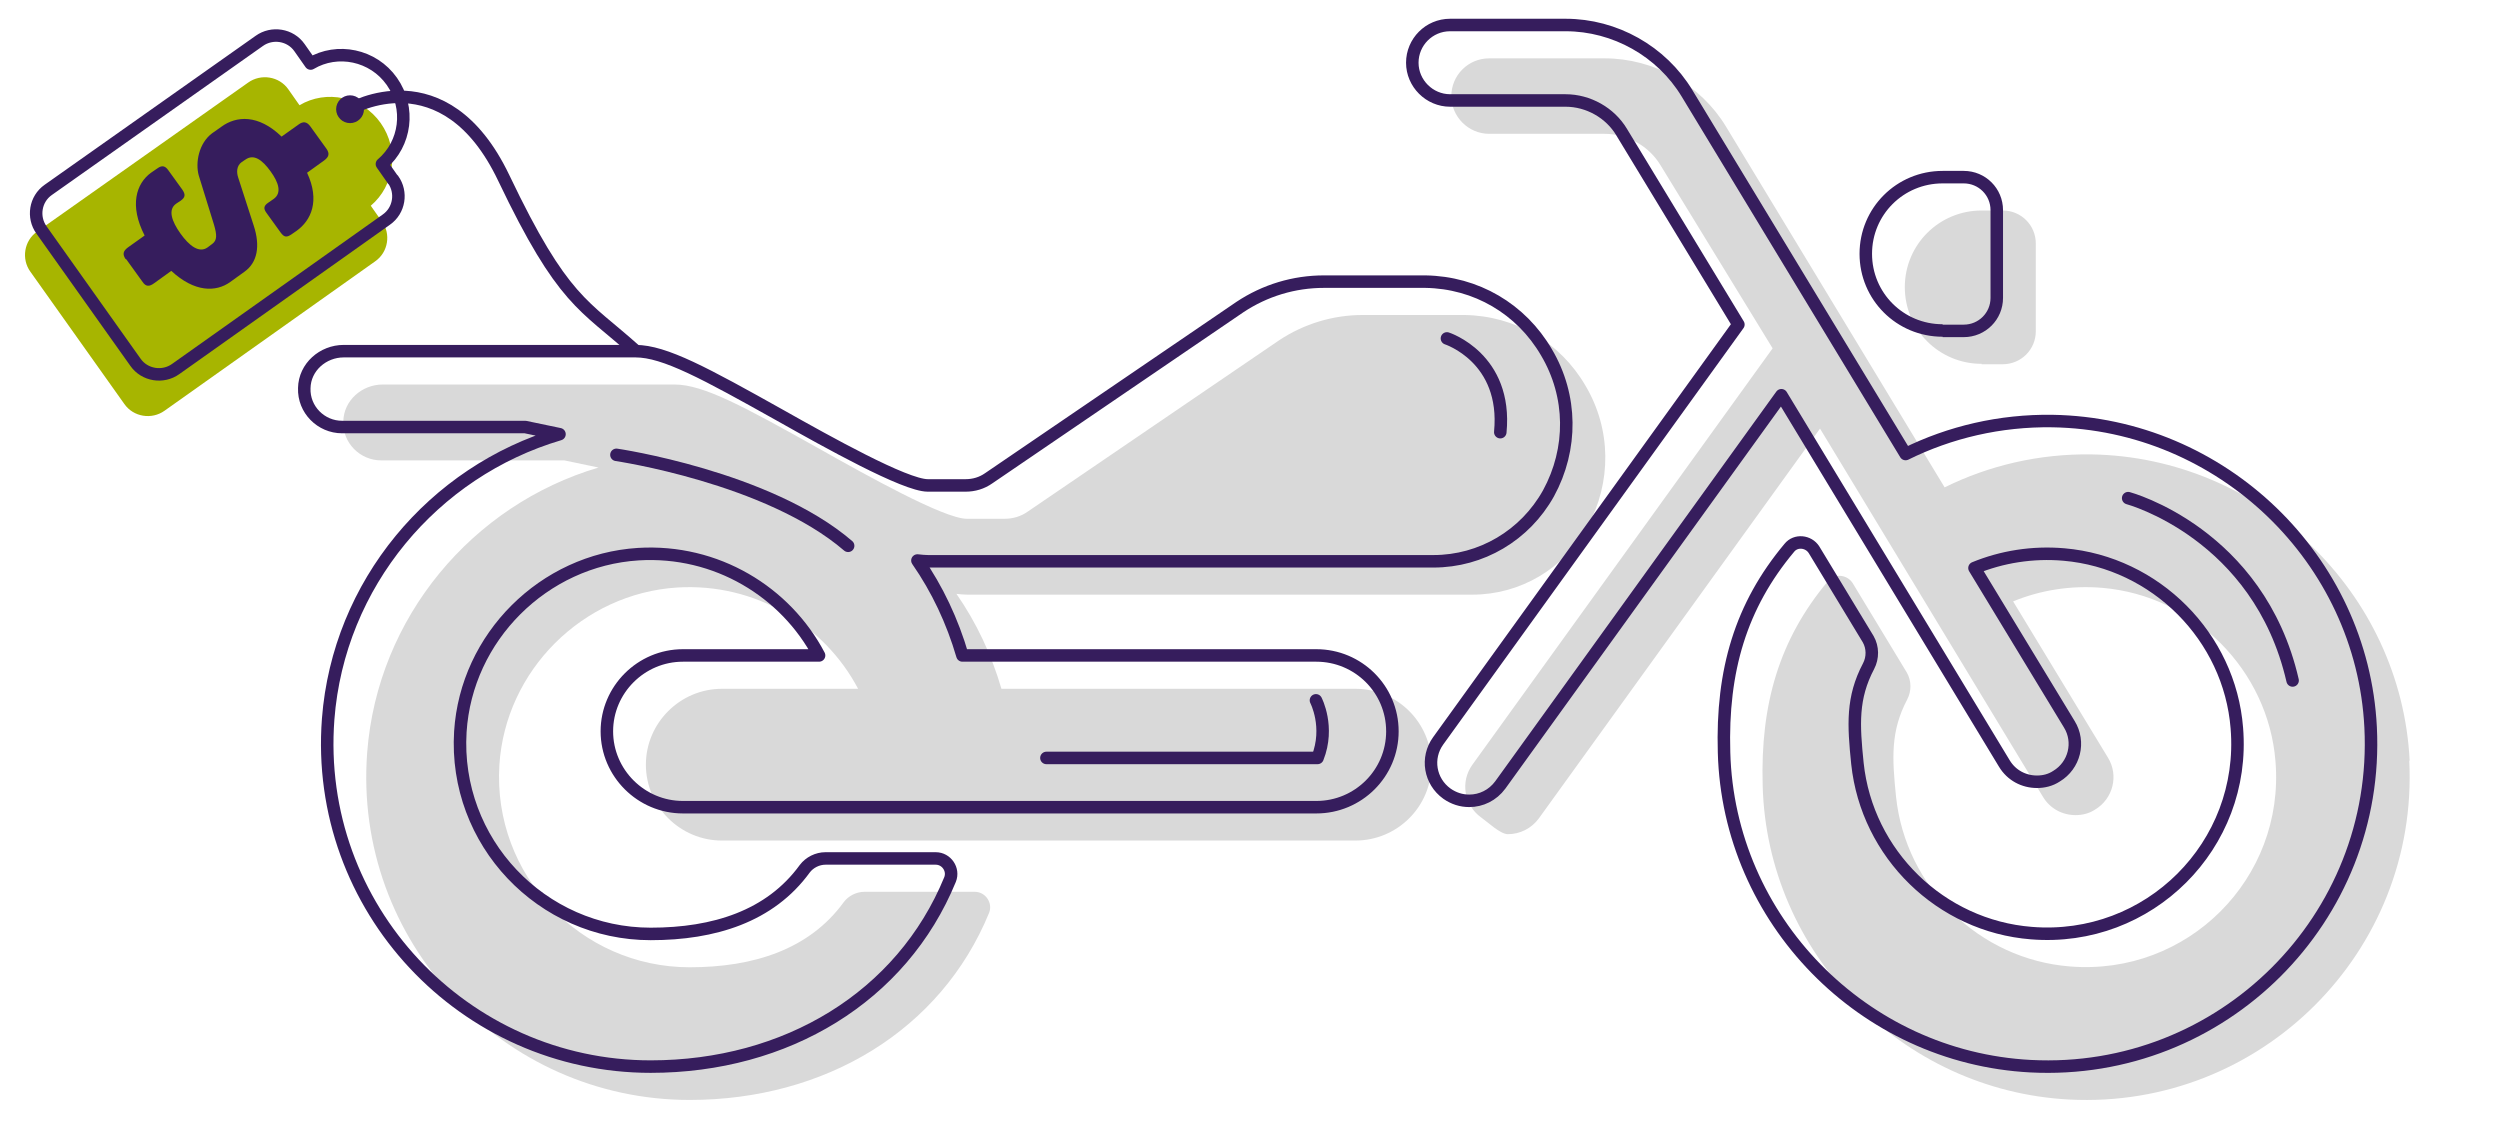 <svg width="200" height="90" viewBox="0 0 200 90" fill="none" xmlns="http://www.w3.org/2000/svg">
<path d="M30.553 17.73L29.662 16.459C31.573 14.838 31.955 11.978 30.458 9.849C28.961 7.72 26.094 7.148 23.96 8.419L23.068 7.148C22.336 6.099 20.871 5.876 19.851 6.607L2.97 18.525C1.919 19.256 1.696 20.718 2.429 21.735L9.946 32.317C10.678 33.366 12.143 33.589 13.163 32.858L30.012 20.908C31.063 20.177 31.286 18.715 30.553 17.699V17.73Z" fill="#A7B500"/>
<path d="M158.532 29.139H160.22C161.685 29.139 162.864 27.963 162.864 26.501V19.478C162.864 18.016 161.685 16.84 160.22 16.84H158.532C155.124 16.84 152.385 19.573 152.385 22.973C152.385 26.374 155.124 29.107 158.532 29.107" fill="#D9D9D9"/>
<path d="M108.494 55.104H80.114C79.318 52.371 78.108 49.797 76.515 47.509C76.802 47.54 77.12 47.572 77.375 47.572H117.794C121.616 47.572 125.12 45.507 126.999 42.138C128.942 38.578 128.91 34.352 126.84 30.856C124.801 27.36 121.202 25.263 117.157 25.199H109.035C106.646 25.199 104.321 25.898 102.314 27.233L82.216 40.93C81.675 41.312 81.038 41.502 80.369 41.502H77.343C75.528 41.502 69.285 38.007 65.558 35.909C59.538 32.54 56.289 30.761 53.964 30.761H30.617C28.961 30.761 27.496 32.032 27.464 33.716C27.4 35.432 28.802 36.831 30.49 36.831H45.142L47.881 37.403C37.784 40.39 30.203 49.384 29.375 60.189C28.228 75.316 40.268 87.996 55.175 87.996C66.004 87.996 75.273 82.435 79.127 73.028C79.445 72.233 78.84 71.344 77.98 71.344H69.157C68.52 71.344 67.883 71.661 67.501 72.17C64.73 75.983 60.239 77.382 55.175 77.382C46.447 77.382 39.408 70.009 39.95 61.206C40.428 53.642 46.607 47.477 54.187 47C60.43 46.619 65.972 50.019 68.648 55.104H57.755C54.41 55.104 51.671 57.837 51.671 61.174C51.671 64.511 54.41 67.244 57.755 67.244H108.43C111.774 67.244 114.514 64.543 114.514 61.174C114.514 57.805 111.774 55.104 108.43 55.104" fill="#D9D9D9"/>
<path d="M192.772 60.855C192.104 47.38 180.86 36.575 167.323 36.352C163.119 36.289 159.106 37.242 155.57 38.99L138.084 10.134C136.045 6.765 132.319 4.668 128.369 4.668H119.132C117.444 4.668 116.106 6.035 116.106 7.687C116.106 9.34 117.476 10.706 119.132 10.706H128.369C130.185 10.706 131.937 11.691 132.86 13.248L141.81 27.867L117.795 61.172C116.807 62.539 117.126 64.414 118.495 65.399C119.037 65.781 120.024 66.734 120.629 66.734C121.585 66.734 122.509 66.289 123.114 65.463L145.601 34.287L163.437 63.747C164.011 64.7 164.998 65.209 166.049 65.209C166.591 65.209 167.132 65.081 167.61 64.764C169.043 63.906 169.521 62.031 168.629 60.6L161.049 48.111C163.214 47.221 165.667 46.808 168.215 47.031C175.541 47.666 181.465 53.609 182.039 60.918C182.803 70.293 174.999 78.079 165.603 77.317C158.341 76.745 152.449 70.993 151.684 63.747C151.366 60.632 151.238 58.503 152.576 55.961C152.927 55.293 152.927 54.467 152.544 53.8L148.213 46.649C147.767 45.95 146.747 45.855 146.238 46.49C142.352 51.13 140.823 56.31 141.014 62.857C141.365 76.236 152.13 87.264 165.54 87.963C180.86 88.757 193.505 76.141 192.741 60.855" fill="#D9D9D9"/>
<path d="M155.41 26.471H157.099C158.564 26.471 159.742 25.295 159.742 23.833V16.81C159.742 15.348 158.564 14.172 157.099 14.172H155.41C152.002 14.172 149.263 16.905 149.263 20.305C149.263 23.706 152.002 26.439 155.41 26.439" stroke="#361D5D" stroke-linejoin="round"/>
<path d="M105.372 52.436H76.993C76.196 49.703 74.986 47.129 73.393 44.841C73.68 44.873 73.999 44.904 74.253 44.904H114.673C118.495 44.904 121.998 42.839 123.878 39.47C125.821 35.911 125.789 31.684 123.718 28.188C121.68 24.692 118.081 22.595 114.036 22.531H105.914C103.525 22.531 101.2 23.23 99.193 24.565L79.095 38.262C78.553 38.644 77.916 38.834 77.247 38.834H74.222C72.406 38.834 66.163 35.339 62.437 33.241C56.417 29.872 53.168 28.093 50.843 28.093H27.496C25.839 28.093 24.374 29.364 24.342 31.048C24.279 32.764 25.68 34.163 27.368 34.163H42.02L44.759 34.735C34.662 37.722 27.082 46.716 26.253 57.521C25.107 72.648 37.147 85.328 52.053 85.328C62.883 85.328 72.151 79.767 76.005 70.36C76.324 69.565 75.719 68.676 74.859 68.676H66.036C65.399 68.676 64.762 68.993 64.379 69.502C61.608 73.315 57.117 74.714 52.053 74.714C43.326 74.714 36.287 67.341 36.828 58.538C37.306 50.974 43.485 44.809 51.066 44.332C57.309 43.951 62.851 47.351 65.526 52.436H54.633C51.289 52.436 48.549 55.169 48.549 58.506C48.549 61.843 51.289 64.576 54.633 64.576H105.308C108.653 64.576 111.392 61.875 111.392 58.506C111.392 55.137 108.653 52.436 105.308 52.436" stroke="#361D5D" stroke-linejoin="round"/>
<path d="M189.65 58.187C188.981 44.712 177.738 33.907 164.201 33.684C159.997 33.621 155.984 34.574 152.448 36.322L134.962 7.466C132.923 4.097 129.197 2 125.247 2H116.01C114.322 2 112.984 3.367 112.984 5.019C112.984 6.672 114.354 8.038 116.01 8.038H125.247C127.063 8.038 128.814 9.023 129.738 10.581L139.071 25.962L115.055 59.267C114.067 60.634 114.386 62.509 115.755 63.494C116.297 63.875 116.902 64.066 117.539 64.066C118.495 64.066 119.418 63.621 120.024 62.795L142.511 31.619L160.347 61.079C160.921 62.032 161.908 62.541 162.959 62.541C163.5 62.541 164.042 62.413 164.52 62.096C165.953 61.238 166.431 59.363 165.539 57.932L157.958 45.443C160.124 44.553 162.577 44.14 165.125 44.362C172.451 44.998 178.375 50.941 178.948 58.25C179.713 67.625 171.909 75.411 162.513 74.649C155.251 74.077 149.359 68.325 148.594 61.079C148.276 57.964 148.148 55.835 149.486 53.293C149.836 52.625 149.836 51.799 149.454 51.132L145.122 43.981C144.676 43.282 143.657 43.187 143.148 43.822C139.262 48.462 137.733 53.642 137.924 60.189C138.274 73.568 149.04 84.596 162.449 85.295C177.77 86.089 190.415 73.473 189.65 58.187Z" stroke="#361D5D" stroke-linecap="round" stroke-linejoin="round"/>
<path d="M31.445 14.394L30.553 13.123C32.465 11.502 32.847 8.642 31.35 6.513C29.853 4.384 26.986 3.812 24.852 5.083L23.96 3.812C23.228 2.763 21.762 2.541 20.743 3.271L3.862 15.189C2.811 15.92 2.588 17.382 3.321 18.399L10.837 28.981C11.57 30.03 13.035 30.253 14.054 29.522L30.904 17.572C31.955 16.841 32.178 15.38 31.445 14.363V14.394Z" stroke="#361D5D" stroke-linejoin="round"/>
<path d="M10.041 20.717C9.787 20.335 9.85 20.081 10.232 19.795L11.57 18.842C10.328 16.426 10.901 14.678 12.08 13.82L12.589 13.471C12.94 13.217 13.195 13.248 13.449 13.598L14.596 15.187C14.851 15.568 14.819 15.791 14.469 16.045L14.086 16.299C13.418 16.776 13.736 17.698 14.437 18.683C15.137 19.668 15.934 20.272 16.603 19.795L16.985 19.509C17.367 19.223 17.367 18.81 17.112 17.952L15.902 14.043C15.615 13.026 15.902 11.469 16.953 10.674L17.718 10.134C18.896 9.276 20.648 9.117 22.527 10.928L23.865 9.975C24.247 9.689 24.534 9.721 24.82 10.102L26.126 11.914C26.381 12.295 26.317 12.549 25.935 12.835L24.566 13.82C25.617 16.077 24.884 17.634 23.737 18.46L23.323 18.746C22.941 19 22.75 19 22.463 18.619L21.317 17.03C21.062 16.681 21.094 16.458 21.476 16.204L21.89 15.918C22.559 15.441 22.304 14.615 21.635 13.693C20.966 12.772 20.297 12.295 19.628 12.772L19.342 12.962C18.896 13.28 18.928 13.82 19.055 14.202L20.297 18.047C20.839 19.7 20.584 21.003 19.565 21.733L18.418 22.56C17.272 23.386 15.552 23.386 13.704 21.67L12.335 22.655C11.952 22.941 11.666 22.941 11.411 22.56L10.105 20.748L10.041 20.717Z" fill="#361D5D"/>
<path d="M28.005 9.85C28.621 9.85 29.12 9.352 29.12 8.737C29.12 8.123 28.621 7.625 28.005 7.625C27.39 7.625 26.89 8.123 26.89 8.737C26.89 9.352 27.39 9.85 28.005 9.85Z" fill="#361D5D"/>
<path d="M28.005 8.738C28.005 8.738 35.554 4.289 40.3 14.236C45.046 24.183 46.702 24.342 50.843 28.06" stroke="#361D5D" stroke-linecap="round" stroke-linejoin="round"/>
<path d="M115.755 27.074C115.755 27.074 120.597 28.631 120.023 34.574" stroke="#361D5D" stroke-linecap="round" stroke-linejoin="round"/>
<path d="M170.253 39.852C170.253 39.852 180.7 42.648 183.408 54.438" stroke="#361D5D" stroke-linecap="round" stroke-linejoin="round"/>
<path d="M49.314 36.387C49.314 36.387 61.449 38.166 67.851 43.664" stroke="#361D5D" stroke-linecap="round" stroke-linejoin="round"/>
<path d="M105.276 56.027C105.276 56.027 106.391 58.157 105.404 60.635H83.713" stroke="#361D5D" stroke-linecap="round" stroke-linejoin="round"/>
</svg>
